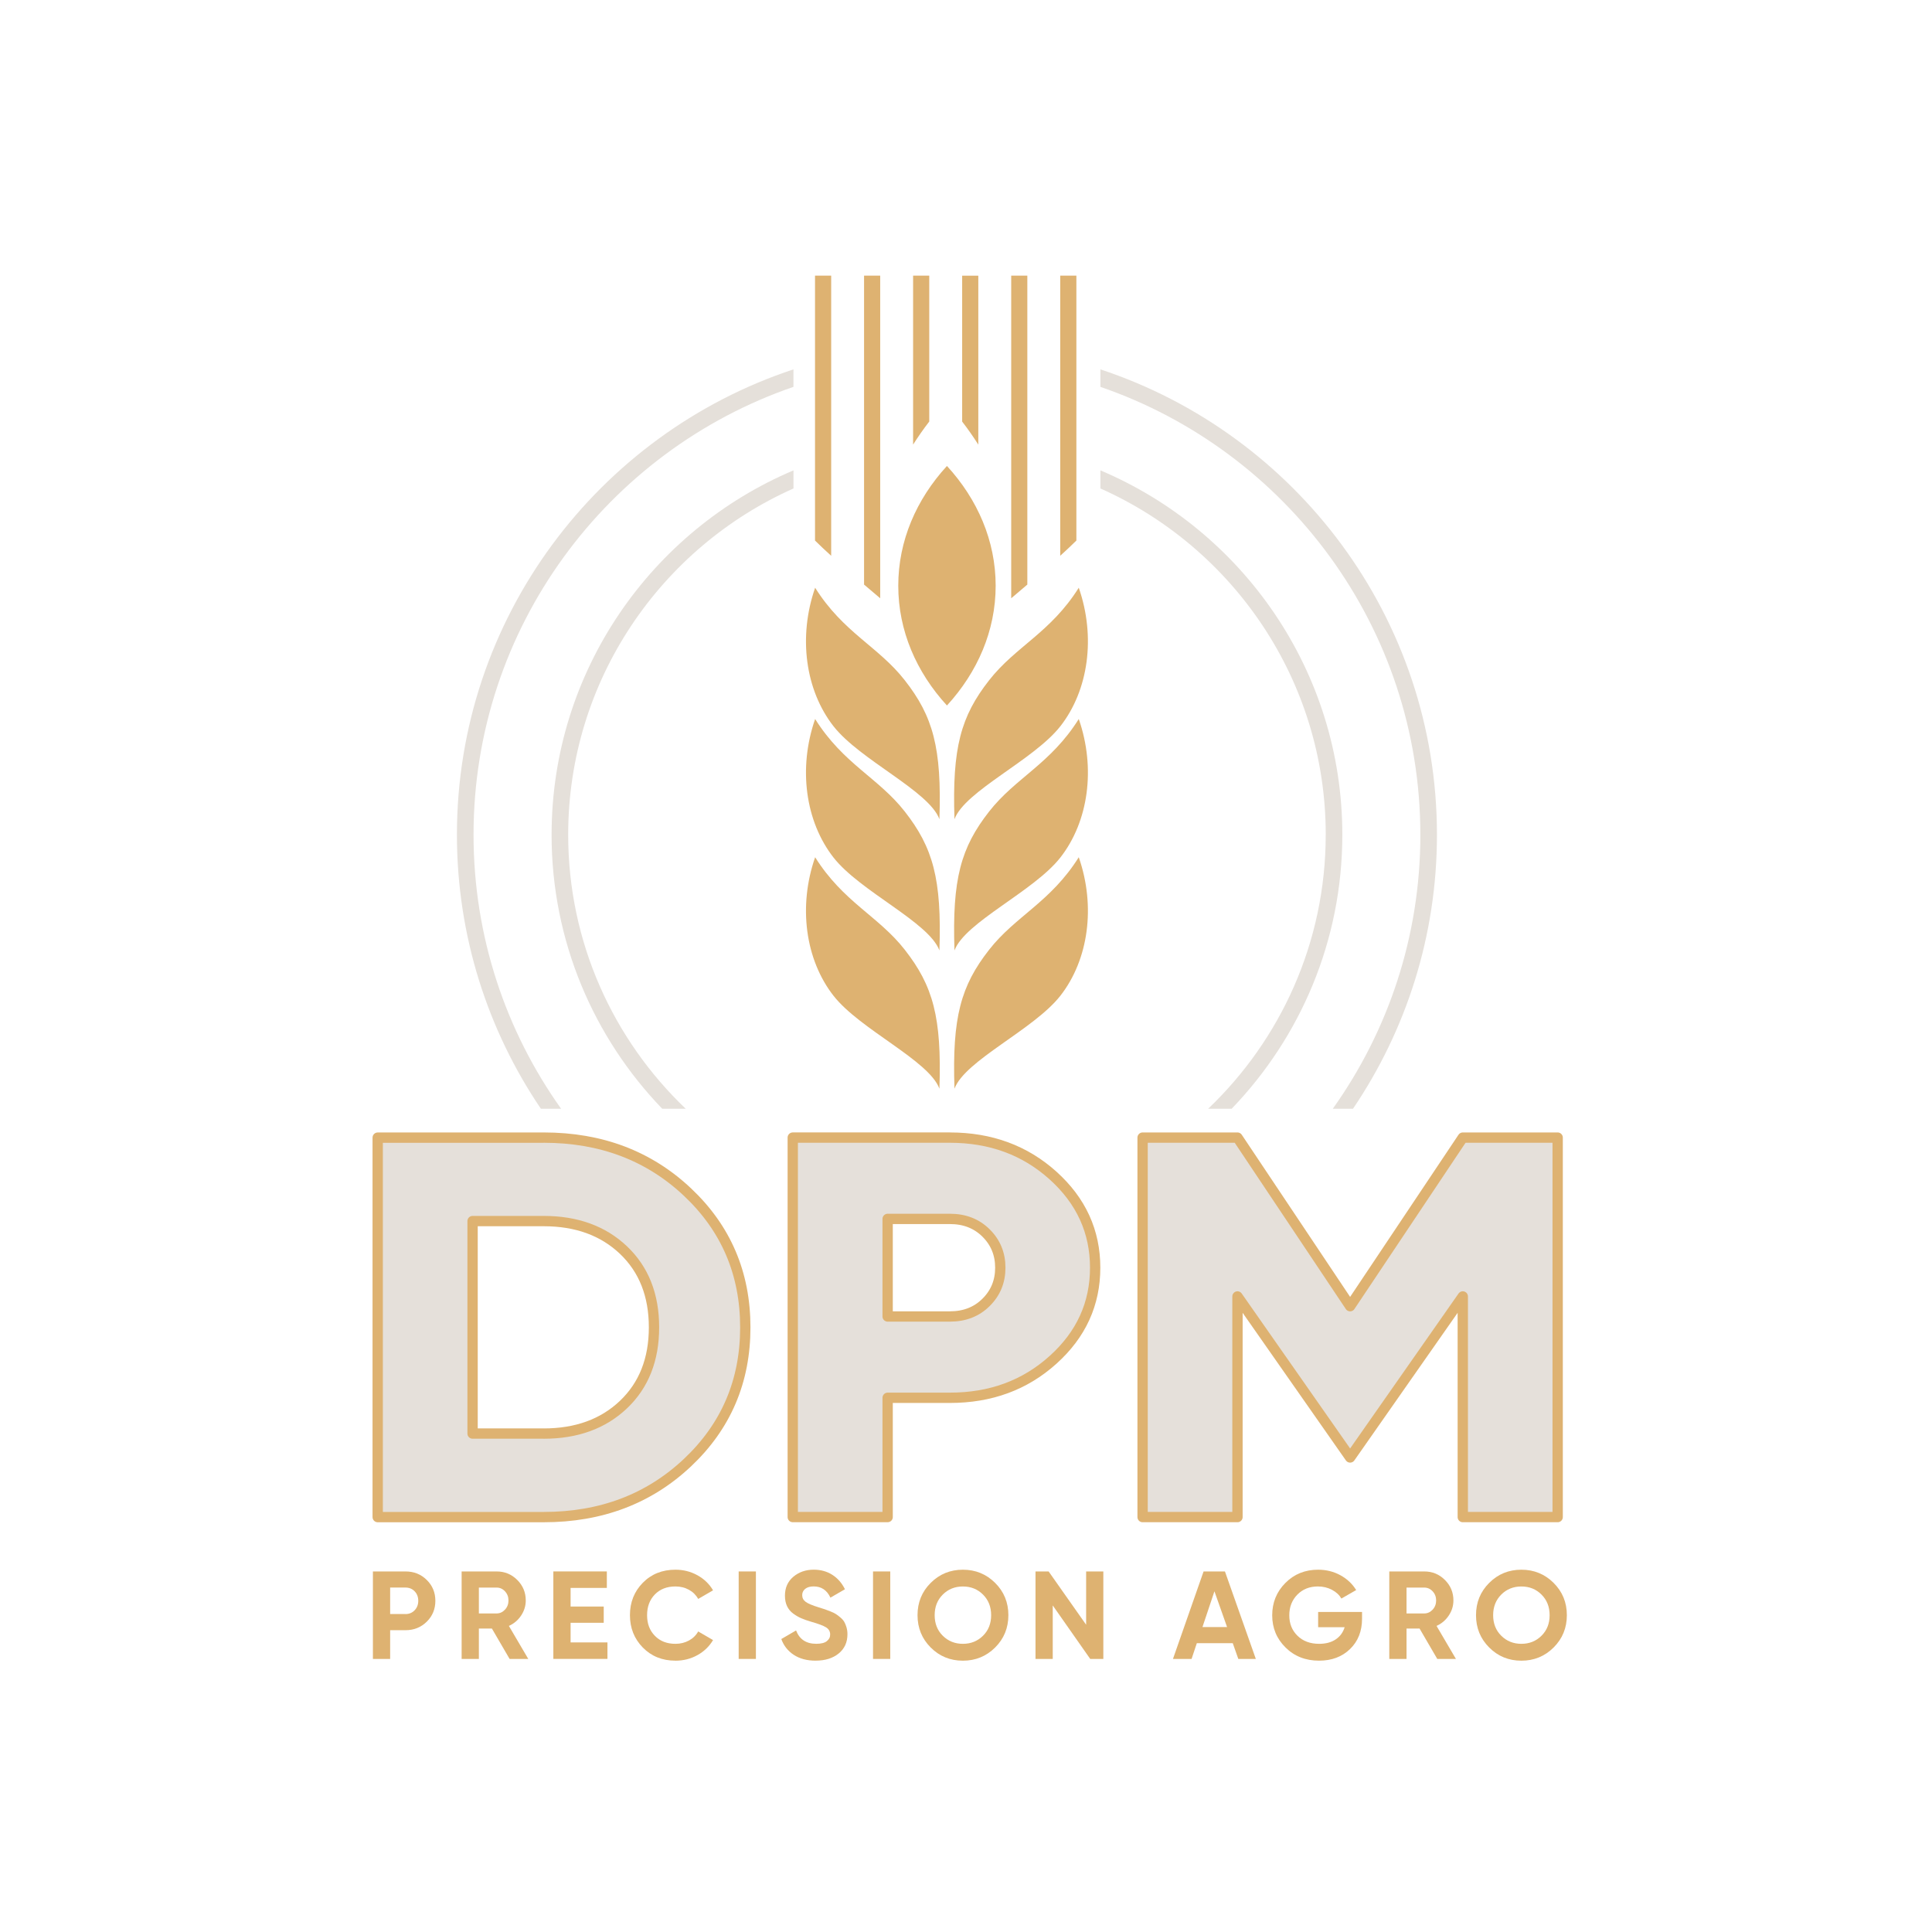<svg xmlns="http://www.w3.org/2000/svg" xmlns:xlink="http://www.w3.org/1999/xlink" width="421" zoomAndPan="magnify" viewBox="0 0 315.75 315.75" height="421" preserveAspectRatio="xMidYMid meet" version="1.0"><path stroke-linecap="butt" transform="matrix(0.393, 0, 0, 0.393, 0, -0)" fill-opacity="1" fill="#e5e0da" fill-rule="nonzero" stroke-linejoin="round" d="M 226.111 473.083 C 249.94 473.083 269.876 480.628 285.901 495.739 C 301.925 510.841 309.938 529.586 309.938 551.994 C 309.938 574.393 301.925 593.128 285.901 608.239 C 269.866 623.34 249.94 630.896 226.111 630.896 L 157.069 630.896 L 157.069 473.093 L 226.111 473.093 Z M 226.111 596.166 C 239.753 596.166 250.813 592.145 259.273 584.113 C 267.732 576.071 271.971 565.358 271.971 551.984 C 271.971 538.601 267.742 527.898 259.273 519.846 C 250.804 511.814 239.753 507.793 226.111 507.793 L 196.525 507.793 L 196.525 596.156 L 226.111 596.156 Z M 226.111 596.166 " stroke="#deb271" stroke-width="4.29" stroke-opacity="1" stroke-miterlimit="4"/><path stroke-linecap="butt" transform="matrix(0.393, 0, 0, 0.393, 0, -0)" fill-opacity="1" fill="#e5e0da" fill-rule="nonzero" stroke-linejoin="round" d="M 395.025 473.083 C 411.953 473.083 426.25 478.345 437.916 488.859 C 449.592 499.383 455.43 512.161 455.43 527.183 C 455.43 542.205 449.592 554.993 437.916 565.497 C 426.25 576.021 411.953 581.283 395.025 581.283 L 369.131 581.283 L 369.131 630.876 L 329.675 630.876 L 329.675 473.073 L 395.025 473.073 Z M 395.025 547.467 C 401.101 547.467 406.125 545.521 410.057 541.609 C 414.008 537.697 415.984 532.902 415.984 527.183 C 415.984 521.464 414.008 516.659 410.057 512.747 C 406.115 508.835 401.101 506.889 395.025 506.889 L 369.131 506.889 L 369.131 547.467 Z M 395.025 547.467 " stroke="#deb271" stroke-width="4.29" stroke-opacity="1" stroke-miterlimit="4"/><path stroke-linecap="butt" transform="matrix(0.393, 0, 0, 0.393, 0, -0)" fill-opacity="1" fill="#e5e0da" fill-rule="nonzero" stroke-linejoin="round" d="M 647.764 473.083 L 647.764 630.886 L 608.309 630.886 L 608.309 539.137 L 561.456 606.095 L 514.613 539.137 L 514.613 630.886 L 475.158 630.886 L 475.158 473.083 L 514.613 473.083 L 561.456 543.188 L 608.309 473.083 Z M 647.764 473.083 " stroke="#deb271" stroke-width="4.29" stroke-opacity="1" stroke-miterlimit="4"/><path fill="#deb271" d="M 66.273 256.824 C 67.652 256.824 68.809 257.289 69.746 258.215 C 70.684 259.137 71.152 260.273 71.152 261.625 C 71.152 262.973 70.684 264.113 69.746 265.035 C 68.805 265.961 67.648 266.426 66.273 266.426 L 63.762 266.426 L 63.762 271.121 L 60.945 271.121 L 60.945 256.824 Z M 66.273 263.789 C 66.871 263.789 67.371 263.582 67.766 263.168 C 68.16 262.75 68.359 262.238 68.359 261.625 C 68.359 261.012 68.164 260.48 67.766 260.07 C 67.371 259.66 66.871 259.457 66.273 259.457 L 63.762 259.457 L 63.762 263.785 L 66.273 263.785 Z M 66.273 263.789 " fill-opacity="1" fill-rule="nonzero"/><path fill="#deb271" d="M 83.285 271.121 L 80.395 266.16 L 78.262 266.16 L 78.262 271.121 L 75.445 271.121 L 75.445 256.824 L 81.168 256.824 C 82.488 256.824 83.609 257.289 84.539 258.215 C 85.461 259.137 85.926 260.254 85.926 261.562 C 85.926 262.445 85.676 263.266 85.172 264.023 C 84.668 264.785 84 265.352 83.168 265.727 L 86.336 271.121 Z M 78.262 259.457 L 78.262 263.688 L 81.164 263.688 C 81.695 263.688 82.148 263.477 82.531 263.066 C 82.914 262.652 83.102 262.148 83.102 261.566 C 83.102 260.984 82.91 260.484 82.531 260.074 C 82.148 259.664 81.695 259.461 81.164 259.461 L 78.262 259.461 Z M 78.262 259.457 " fill-opacity="1" fill-rule="nonzero"/><path fill="#deb271" d="M 93.254 268.422 L 99.277 268.422 L 99.277 271.117 L 90.434 271.117 L 90.434 256.82 L 99.176 256.82 L 99.176 259.516 L 93.254 259.516 L 93.254 262.559 L 98.668 262.559 L 98.668 265.215 L 93.254 265.215 Z M 93.254 268.422 " fill-opacity="1" fill-rule="nonzero"/><path fill="#deb271" d="M 110.391 271.406 C 108.238 271.406 106.465 270.691 105.059 269.262 C 103.656 267.832 102.953 266.066 102.953 263.969 C 102.953 261.871 103.656 260.094 105.059 258.672 C 106.461 257.246 108.238 256.539 110.391 256.539 C 111.684 256.539 112.879 256.84 113.977 257.445 C 115.074 258.051 115.926 258.871 116.535 259.91 L 114.105 261.316 C 113.75 260.676 113.246 260.176 112.594 259.82 C 111.941 259.457 111.207 259.277 110.387 259.277 C 109 259.277 107.875 259.711 107.027 260.582 C 106.176 261.457 105.754 262.586 105.754 263.973 C 105.754 265.363 106.176 266.473 107.027 267.344 C 107.875 268.219 109 268.652 110.387 268.652 C 111.207 268.652 111.941 268.469 112.602 268.109 C 113.262 267.746 113.762 267.254 114.105 266.629 L 116.535 268.039 C 115.922 269.074 115.074 269.895 113.984 270.5 C 112.895 271.105 111.695 271.41 110.387 271.41 Z M 110.391 271.406 " fill-opacity="1" fill-rule="nonzero"/><path fill="#deb271" d="M 120.723 256.824 L 123.539 256.824 L 123.539 271.121 L 120.723 271.121 Z M 120.723 256.824 " fill-opacity="1" fill-rule="nonzero"/><path fill="#deb271" d="M 133.305 271.406 C 131.887 271.406 130.695 271.086 129.73 270.457 C 128.766 269.824 128.082 268.961 127.691 267.871 L 130.102 266.465 C 130.66 267.918 131.754 268.648 133.391 268.648 C 134.184 268.648 134.762 268.508 135.125 268.219 C 135.492 267.93 135.676 267.574 135.676 267.137 C 135.676 266.633 135.453 266.238 135.004 265.961 C 134.555 265.68 133.754 265.379 132.594 265.051 C 131.953 264.863 131.414 264.672 130.969 264.48 C 130.523 264.293 130.082 264.035 129.641 263.715 C 129.203 263.395 128.863 262.988 128.629 262.5 C 128.398 262.008 128.285 261.438 128.285 260.781 C 128.285 259.488 128.746 258.457 129.66 257.688 C 130.582 256.918 131.688 256.535 132.98 256.535 C 134.141 256.535 135.156 256.816 136.035 257.379 C 136.914 257.945 137.598 258.73 138.09 259.734 L 135.719 261.105 C 135.148 259.883 134.238 259.27 132.98 259.27 C 132.395 259.27 131.938 259.402 131.605 259.664 C 131.27 259.93 131.105 260.273 131.105 260.695 C 131.105 261.145 131.293 261.512 131.668 261.789 C 132.043 262.07 132.762 262.371 133.824 262.699 C 134.262 262.836 134.59 262.941 134.816 263.012 C 135.039 263.09 135.348 263.207 135.734 263.359 C 136.125 263.516 136.426 263.664 136.633 263.801 C 136.848 263.938 137.086 264.121 137.355 264.352 C 137.629 264.582 137.836 264.82 137.98 265.066 C 138.121 265.312 138.242 265.609 138.344 265.957 C 138.445 266.305 138.5 266.68 138.5 267.09 C 138.5 268.41 138.02 269.457 137.059 270.238 C 136.098 271.016 134.848 271.402 133.309 271.402 Z M 133.305 271.406 " fill-opacity="1" fill-rule="nonzero"/><path fill="#deb271" d="M 142.68 256.824 L 145.496 256.824 L 145.496 271.121 L 142.68 271.121 Z M 142.68 256.824 " fill-opacity="1" fill-rule="nonzero"/><path fill="#deb271" d="M 162.637 269.254 C 161.191 270.691 159.438 271.41 157.367 271.41 C 155.297 271.41 153.543 270.691 152.105 269.254 C 150.672 267.816 149.953 266.059 149.953 263.973 C 149.953 261.887 150.668 260.129 152.105 258.695 C 153.543 257.258 155.297 256.539 157.367 256.539 C 159.438 256.539 161.191 257.258 162.637 258.695 C 164.078 260.129 164.801 261.887 164.801 263.973 C 164.801 266.059 164.078 267.816 162.637 269.254 Z M 154.078 267.332 C 154.965 268.211 156.062 268.652 157.367 268.652 C 158.672 268.652 159.77 268.211 160.656 267.332 C 161.543 266.457 161.984 265.336 161.984 263.973 C 161.984 262.613 161.543 261.488 160.656 260.605 C 159.77 259.719 158.672 259.281 157.367 259.281 C 156.062 259.281 154.965 259.719 154.078 260.605 C 153.191 261.492 152.754 262.613 152.754 263.973 C 152.754 265.336 153.191 266.457 154.078 267.332 Z M 154.078 267.332 " fill-opacity="1" fill-rule="nonzero"/><path fill="#deb271" d="M 177.504 256.824 L 180.32 256.824 L 180.32 271.121 L 178.176 271.121 L 172.051 262.379 L 172.051 271.121 L 169.234 271.121 L 169.234 256.824 L 171.379 256.824 L 177.508 265.535 L 177.508 256.824 Z M 177.504 256.824 " fill-opacity="1" fill-rule="nonzero"/><path fill="#deb271" d="M 202.379 271.121 L 201.473 268.551 L 195.598 268.551 L 194.742 271.121 L 191.699 271.121 L 196.703 256.824 L 200.195 256.824 L 205.242 271.121 Z M 196.52 265.914 L 200.543 265.914 L 198.477 260.07 Z M 196.52 265.914 " fill-opacity="1" fill-rule="nonzero"/><path fill="#deb271" d="M 222.602 263.441 L 222.602 264.543 C 222.602 266.586 221.945 268.242 220.641 269.504 C 219.336 270.773 217.645 271.406 215.578 271.406 C 213.371 271.406 211.543 270.688 210.094 269.25 C 208.641 267.812 207.918 266.059 207.918 263.988 C 207.918 261.918 208.637 260.141 210.074 258.703 C 211.508 257.258 213.289 256.539 215.41 256.539 C 216.746 256.539 217.965 256.84 219.066 257.445 C 220.168 258.051 221.027 258.859 221.641 259.867 L 219.227 261.254 C 218.887 260.668 218.375 260.191 217.688 259.828 C 216.996 259.461 216.23 259.277 215.387 259.277 C 214.027 259.277 212.906 259.719 212.027 260.613 C 211.152 261.508 210.711 262.633 210.711 263.992 C 210.711 265.355 211.156 266.457 212.047 267.332 C 212.941 268.211 214.121 268.652 215.594 268.652 C 216.684 268.652 217.582 268.41 218.301 267.926 C 219.016 267.445 219.5 266.777 219.758 265.938 L 215.426 265.938 L 215.426 263.445 L 222.598 263.445 Z M 222.602 263.441 " fill-opacity="1" fill-rule="nonzero"/><path fill="#deb271" d="M 234.895 271.121 L 232.004 266.16 L 229.871 266.16 L 229.871 271.121 L 227.055 271.121 L 227.055 256.824 L 232.773 256.824 C 234.098 256.824 235.219 257.289 236.145 258.215 C 237.07 259.137 237.535 260.254 237.535 261.562 C 237.535 262.445 237.281 263.266 236.777 264.023 C 236.277 264.781 235.605 265.352 234.777 265.727 L 237.945 271.121 Z M 229.871 259.457 L 229.871 263.688 L 232.77 263.688 C 233.301 263.688 233.758 263.477 234.141 263.066 C 234.52 262.652 234.711 262.148 234.711 261.566 C 234.711 260.984 234.52 260.484 234.141 260.074 C 233.758 259.664 233.301 259.461 232.77 259.461 L 229.871 259.461 Z M 229.871 259.457 " fill-opacity="1" fill-rule="nonzero"/><path fill="#deb271" d="M 253.91 269.254 C 252.465 270.691 250.711 271.41 248.641 271.41 C 246.57 271.41 244.816 270.691 243.383 269.254 C 241.945 267.816 241.227 266.059 241.227 263.973 C 241.227 261.887 241.945 260.129 243.383 258.695 C 244.816 257.258 246.57 256.539 248.641 256.539 C 250.711 256.539 252.465 257.258 253.91 258.695 C 255.352 260.129 256.074 261.887 256.074 263.973 C 256.074 266.059 255.348 267.816 253.91 269.254 Z M 245.352 267.332 C 246.238 268.211 247.336 268.652 248.641 268.652 C 249.949 268.652 251.047 268.211 251.93 267.332 C 252.816 266.457 253.258 265.336 253.258 263.973 C 253.258 262.613 252.816 261.488 251.93 260.605 C 251.047 259.719 249.949 259.281 248.641 259.281 C 247.336 259.281 246.238 259.719 245.352 260.605 C 244.469 261.492 244.027 262.613 244.027 263.973 C 244.027 265.336 244.469 266.457 245.352 267.332 Z M 245.352 267.332 " fill-opacity="1" fill-rule="nonzero"/><path fill="#deb271" d="M 146.805 95.727 C 146.805 103.082 149.77 109.859 154.762 115.301 C 159.754 109.859 162.723 103.082 162.723 95.727 C 162.723 88.375 159.754 81.594 154.762 76.152 C 149.77 81.594 146.805 88.375 146.805 95.727 Z M 146.805 95.727 " fill-opacity="1" fill-rule="nonzero"/><path fill="#deb271" d="M 136.234 118.703 C 140.566 124.23 151.82 129.258 153.531 133.879 C 153.926 122.215 152.488 117.07 147.863 111.168 C 143.531 105.637 137.828 103.398 133.219 96.055 C 130.426 104.078 131.609 112.797 136.234 118.707 Z M 136.234 118.703 " fill-opacity="1" fill-rule="nonzero"/><path fill="#deb271" d="M 173.285 118.703 C 168.953 124.23 157.703 129.258 155.992 133.879 C 155.598 122.215 157.031 117.07 161.66 111.168 C 165.992 105.637 171.691 103.398 176.305 96.055 C 179.098 104.078 177.914 112.797 173.285 118.707 Z M 173.285 118.703 " fill-opacity="1" fill-rule="nonzero"/><path fill="#deb271" d="M 136.234 140.16 C 140.566 145.688 151.82 150.711 153.531 155.332 C 153.926 143.668 152.488 138.527 147.863 132.621 C 143.531 127.094 137.828 124.855 133.219 117.508 C 130.426 125.531 131.609 134.254 136.234 140.164 Z M 136.234 140.16 " fill-opacity="1" fill-rule="nonzero"/><path fill="#deb271" d="M 173.285 140.16 C 168.953 145.688 157.703 150.711 155.992 155.332 C 155.598 143.668 157.031 138.527 161.66 132.621 C 165.992 127.094 171.691 124.855 176.305 117.508 C 179.098 125.531 177.914 134.254 173.285 140.164 Z M 173.285 140.16 " fill-opacity="1" fill-rule="nonzero"/><path fill="#deb271" d="M 136.234 162.75 C 140.566 168.277 151.82 173.301 153.531 177.926 C 153.926 166.258 152.488 161.117 147.863 155.211 C 143.531 149.684 137.828 147.445 133.219 140.098 C 130.426 148.121 131.609 156.844 136.234 162.754 Z M 136.234 162.75 " fill-opacity="1" fill-rule="nonzero"/><path fill="#deb271" d="M 173.285 162.75 C 168.953 168.277 157.703 173.301 155.992 177.926 C 155.598 166.258 157.031 161.117 161.66 155.211 C 165.992 149.684 171.691 147.445 176.305 140.098 C 179.098 148.121 177.914 156.844 173.285 162.754 Z M 173.285 162.75 " fill-opacity="1" fill-rule="nonzero"/><path fill="#deb271" d="M 135.84 90.832 L 135.84 45.051 L 133.199 45.051 L 133.199 88.344 C 134.074 89.207 134.957 90.035 135.84 90.832 Z M 135.84 90.832 " fill-opacity="1" fill-rule="nonzero"/><path fill="#deb271" d="M 143.852 97.781 L 143.852 45.051 L 141.215 45.051 L 141.215 95.539 C 142.098 96.285 142.98 97.031 143.852 97.777 Z M 143.852 97.781 " fill-opacity="1" fill-rule="nonzero"/><path fill="#deb271" d="M 173.273 90.832 L 173.273 45.051 L 175.914 45.051 L 175.914 88.344 C 175.035 89.207 174.156 90.035 173.273 90.832 Z M 173.273 90.832 " fill-opacity="1" fill-rule="nonzero"/><path fill="#deb271" d="M 165.262 97.781 L 165.262 45.051 L 167.898 45.051 L 167.898 95.539 C 167.016 96.285 166.133 97.031 165.262 97.777 Z M 165.262 97.781 " fill-opacity="1" fill-rule="nonzero"/><path fill="#deb271" d="M 151.871 68.891 L 151.871 45.051 L 149.23 45.051 L 149.23 72.66 C 150.051 71.371 150.926 70.109 151.871 68.891 Z M 151.871 68.891 " fill-opacity="1" fill-rule="nonzero"/><path fill="#deb271" d="M 159.887 72.668 L 159.887 45.055 L 157.246 45.055 L 157.246 68.898 C 158.191 70.117 159.066 71.379 159.887 72.668 Z M 159.887 72.668 " fill-opacity="1" fill-rule="nonzero"/><path fill="#e5e0da" d="M 232.133 136.422 C 232.133 153.098 226.828 168.562 217.816 181.211 L 221.117 181.211 C 229.781 168.418 234.844 153 234.844 136.422 C 234.844 101.02 211.754 70.914 179.84 60.367 L 179.84 63.227 C 210.23 73.668 232.129 102.535 232.129 136.422 Z M 232.133 136.422 " fill-opacity="1" fill-rule="nonzero"/><path fill="#e5e0da" d="M 90.145 136.422 C 90.145 153.797 97.039 169.586 108.234 181.211 L 112.074 181.211 C 100.246 169.93 92.859 154.02 92.859 136.422 C 92.859 111.215 108.008 89.477 129.68 79.832 L 129.68 76.875 C 106.477 86.688 90.148 109.684 90.148 136.422 Z M 90.145 136.422 " fill-opacity="1" fill-rule="nonzero"/><path fill="#e5e0da" d="M 91.707 181.211 C 82.695 168.562 77.391 153.098 77.391 136.422 C 77.391 102.535 99.289 73.668 129.676 63.227 L 129.676 60.367 C 97.77 70.914 74.676 101.02 74.676 136.422 C 74.676 153 79.738 168.418 88.402 181.211 Z M 91.707 181.211 " fill-opacity="1" fill-rule="nonzero"/><path fill="#e5e0da" d="M 216.664 136.422 C 216.664 154.02 209.277 169.93 197.445 181.211 L 201.285 181.211 C 212.48 169.586 219.379 153.797 219.379 136.422 C 219.379 109.684 203.051 86.688 179.844 76.875 L 179.844 79.832 C 201.516 89.477 216.668 111.211 216.668 136.422 Z M 216.664 136.422 " fill-opacity="1" fill-rule="nonzero"/></svg>
